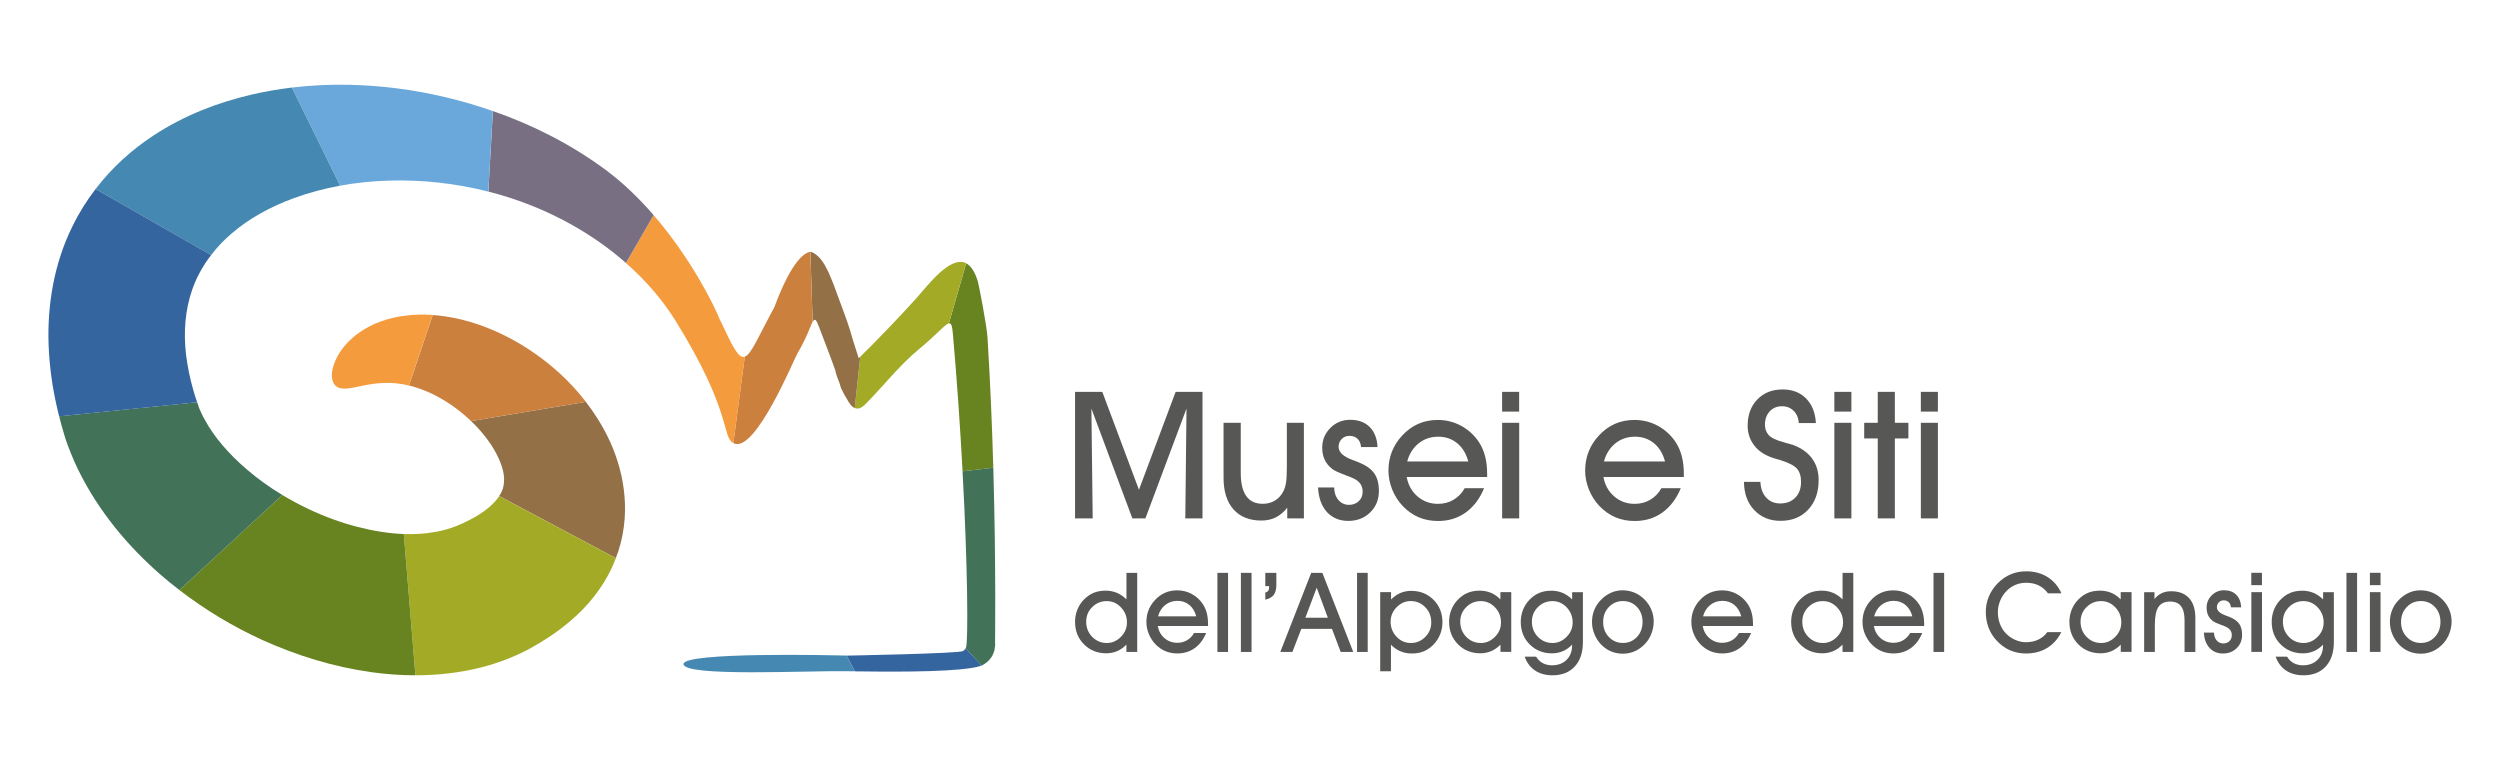 <?xml version="1.0" encoding="utf-8"?>
<!-- Generator: Adobe Illustrator 24.2.1, SVG Export Plug-In . SVG Version: 6.00 Build 0)  -->
<svg version="1.1" id="Livello_1" xmlns="http://www.w3.org/2000/svg" xmlns:xlink="http://www.w3.org/1999/xlink" x="0px" y="0px"
	 viewBox="0 0 500 152" style="enable-background:new 0 0 500 152;" xml:space="preserve">
<style type="text/css">
	.st0{fill:#678420;}
	.st1{fill:#427257;}
	.st2{fill:#A3AB26;}
	.st3{fill:#35659F;}
	.st4{fill:#4589B2;}
	.st5{fill:#937046;}
	.st6{fill:#CC803D;}
	.st7{fill:#F49C3D;}
	.st8{fill:#796F83;}
	.st9{fill:#6AA8DC;}
	.st10{fill:#575756;}
</style>
<g>
	<g>
		<path class="st0" d="M198.66,93.54l-6.15,0.72c-0.44-8.4-1.08-17.76-1.93-27.47c-0.15-1.62-0.31-2.23-0.8-2.1l3.45-12.02
			c0.92,0.47,1.72,1.58,2.34,3.62c0.17,0.58,1.78,8.71,1.94,11.29C198.06,76.65,198.43,85.52,198.66,93.54"/>
		<path class="st1" d="M199.01,129.17c-0.04,0.53-0.13,1.05-0.35,1.55c-0.42,1.04-1.27,1.81-2.05,2.25
			c-0.07,0.04-0.18,0.09-0.28,0.13l-3.21-3.45c0.04-0.06,0.07-0.11,0.09-0.17c0.42-1.12,0.37-15.55-0.7-35.22l6.15-0.72
			c0.57,20.07,0.35,34.95,0.35,34.95l0.02,0.26v0.07v0.19v0.03L199.01,129.17z"/>
		<path class="st2" d="M170.95,81.6l1.1-10.26c2.45-2.35,7.92-8.01,11.28-11.76c2.15-2.4,6.71-8.56,9.9-6.93l-3.45,12.02
			c-0.79,0.18-2.4,2.22-6.02,5.19c-3.91,3.24-7.12,7.39-10.61,10.91C172.26,81.69,171.54,81.87,170.95,81.6"/>
		<path class="st3" d="M196.34,133.1c-1.96,0.8-8.62,1.43-25.36,1.17l-1.67-3.15h0.15c0,0,22.4-0.41,23.14-0.91
			c0.28-0.19,0.44-0.37,0.53-0.56L196.34,133.1z"/>
		<path class="st4" d="M169.24,134.24c-7.66-0.13-32.43,1.17-32.54-1.42c-0.09-2.48,30.23-1.77,32.61-1.71l1.67,3.15
			C170.4,134.26,169.82,134.26,169.24,134.24"/>
		<path class="st5" d="M162.53,64.37l-0.45-13.98c0.19,0,0.31,0.03,0.37,0.06c0.19,0.09,0.37,0.2,0.54,0.31
			c0.12,0.09,0.24,0.17,0.35,0.26c0.39,0.34,0.63,0.6,0.8,0.8c0.68,0.86,0.93,1.4,1.23,1.97c0.3,0.57,0.54,1.09,0.74,1.61
			c0.45,1.04,0.82,2.03,1.17,3.02c0.7,1.99,2.22,5.83,2.78,7.8c0.6,2.15,1.15,3.7,1.68,5.41c0.1-0.09,0.2-0.19,0.31-0.28l-1.1,10.26
			c-0.64-0.26-1.17-1.05-1.64-1.94c-0.31-0.47-0.67-1.13-1.1-2.05c-0.09-0.29-0.19-0.61-0.29-0.94c-0.42-1.02-0.72-1.88-0.85-2.59
			c-1.04-2.95-2.28-6.09-3.26-8.69C163.27,63.97,162.98,63.55,162.53,64.37"/>
		<path class="st6" d="M154.87,61.44c3.58-9.66,6.24-11,7.2-11.06l0.45,13.98c-0.12,0.22-0.25,0.52-0.41,0.93
			c-0.76,1.91-1.64,3.74-2.66,5.46c-0.54,0.86-8.34,19.81-12.61,17.94c-0.06-0.03-0.12-0.06-0.17-0.09l2.28-17.27
			C150.26,70.89,151.65,67.35,154.87,61.44"/>
		<path class="st7" d="M148.96,71.35l-2.28,17.27c-2.38-1.29-0.18-6.12-11.63-24.56c-2.73-4.34-6.08-8.14-9.86-11.45l5.54-9.58
			c7.55,8.74,12.24,18.29,13.28,21.01c0.06,0.15,0.16,0.29,0.26,0.45C146.65,69.65,147.78,71.77,148.96,71.35"/>
		<path class="st8" d="M130.73,43.02l-5.54,9.58c-3.21-2.84-6.75-5.32-10.49-7.45c-5.29-3.02-11.03-5.3-17.03-6.84l0.91-16.1
			c8.15,2.83,15.79,6.76,22.6,11.8C124.72,36.64,127.92,39.78,130.73,43.02"/>
		<path class="st5" d="M123.9,93.58c1.01,3.67,1.39,7.76,0.88,11.67c-0.28,2.22-0.83,4.37-1.61,6.38L99.84,99.21
			c0.23-0.35,0.42-0.7,0.57-1.05c0.29-0.72,0.42-1.43,0.41-2.38c-0.01-0.94-0.26-2.05-0.72-3.22c-0.89-2.38-2.62-4.92-4.62-7.07
			c-0.41-0.44-0.84-0.88-1.27-1.27l22.95-3.86c0.82,1.05,1.59,2.18,2.35,3.36C121.33,86.6,122.91,89.89,123.9,93.58"/>
		<path class="st2" d="M99.84,99.21l23.33,12.43c-0.6,1.59-1.33,3.1-2.18,4.49c-1.9,3.18-4.29,5.83-6.88,8.03
			c-2.56,2.22-5.32,3.99-8.05,5.51c-3.1,1.68-6.5,2.98-10.01,3.86c-4.21,1.05-8.57,1.53-12.97,1.53l-2.32-28.25
			c2.13,0.06,4.14-0.04,5.96-0.37c1.71-0.28,3.27-0.71,4.75-1.31c1.83-0.79,3.36-1.56,4.62-2.4c1.27-0.83,2.24-1.66,2.92-2.44
			C99.34,99.91,99.62,99.56,99.84,99.21"/>
		<path class="st6" d="M117.17,80.36l-22.95,3.86c-1.67-1.61-3.45-2.97-5.2-4.03c-2.21-1.37-4.35-2.28-6.31-2.85
			c-0.31-0.09-0.61-0.18-0.92-0.23l4.75-14.11c6.31,0.44,13.51,2.88,20.4,7.67C110.49,73.16,114.04,76.29,117.17,80.36"/>
		<path class="st9" d="M98.57,22.22l-0.91,16.1c-3.24-0.83-6.57-1.43-9.93-1.8c-6.46-0.7-13.18-0.57-19.71,0.61l-9.64-19.62
			c3.93-0.47,7.82-0.63,11.63-0.55c6.38,0.15,12.59,0.98,18.54,2.35C91.97,20.1,95.31,21.06,98.57,22.22"/>
		<path class="st7" d="M86.53,62.99L81.78,77.1c-3.54-0.86-6.56-0.51-8.98-0.01c-2.62,0.54-4.49,1.04-5.58,0.15
			c-1.04-0.82-1.34-3.01,0.37-6.15c0.86-1.53,2.31-3.27,4.57-4.79c2.24-1.52,5.3-2.75,8.98-3.18
			C82.84,62.91,84.65,62.85,86.53,62.99"/>
		<path class="st0" d="M80.76,106.81l2.32,28.25c-2.96,0-5.95-0.22-8.91-0.64c-7.38-1.04-14.71-3.25-21.81-6.47
			c-5.67-2.6-11.22-5.89-16.48-9.94L56.47,99c1.69,1.02,3.46,1.97,5.24,2.81C68.17,104.88,74.92,106.57,80.76,106.81"/>
		<path class="st4" d="M58.38,17.51l9.64,19.62c-3.14,0.58-6.24,1.4-9.25,2.5c-4.62,1.69-8.97,4.04-12.55,7.16
			c-1.49,1.28-2.85,2.7-4,4.24L19.12,37.8c3.34-4.38,7.35-7.92,11.5-10.65c6.35-4.19,13.12-6.7,19.77-8.25
			C53.06,18.29,55.74,17.83,58.38,17.51"/>
		<path class="st1" d="M56.47,99l-20.59,19.01c-1.32-1.01-2.62-2.06-3.88-3.17c-6.33-5.55-12.24-12.46-16.38-20.92
			c-0.51-1.05-0.99-2.12-1.43-3.22c-0.22-0.55-0.44-1.1-0.64-1.65c-0.23-0.63-0.5-1.36-0.67-1.99c-0.39-1.26-0.73-2.53-1.05-3.8
			l27.6-2.82c0.13,0.41,0.26,0.8,0.41,1.21c0.06,0.15,0.09,0.19,0.15,0.34c0.09,0.22,0.19,0.42,0.29,0.64
			c0.19,0.44,0.42,0.86,0.66,1.29c1.85,3.45,4.86,6.95,8.5,10.03C51.59,95.8,53.97,97.5,56.47,99"/>
		<path class="st3" d="M19.12,37.8l23.1,13.22c-1.66,2.15-2.97,4.52-3.84,7.09c-1.34,3.96-1.7,8.26-1.17,12.84
			c0.28,2.29,0.76,4.66,1.45,7.07c0.23,0.8,0.48,1.61,0.76,2.43l-27.6,2.82c-0.16-0.66-0.32-1.33-0.47-2
			c-0.89-3.93-1.46-7.98-1.62-12.08c-0.34-8.18,1.14-16.61,4.71-23.83C15.78,42.6,17.36,40.08,19.12,37.8"/>
	</g>
	<g>
		<g>
			<polygon class="st10" points="218.54,103.68 215.01,103.68 215.01,78.37 220.46,78.37 227.79,97.95 235.13,78.37 240.5,78.37 
				240.5,103.68 237.06,103.68 237.3,81.71 229.08,103.68 226.47,103.68 218.28,81.71 			"/>
			<path class="st10" d="M260.75,103.68h-3.3v-2.14c-0.68,0.87-1.45,1.51-2.3,1.94c-0.85,0.42-1.81,0.63-2.86,0.63
				c-2.41,0-4.28-0.75-5.6-2.24c-1.32-1.49-1.98-3.6-1.98-6.31V84.56h3.44v10.01c0,2.06,0.36,3.61,1.1,4.64
				c0.73,1.03,1.83,1.55,3.29,1.55c0.9,0,1.71-0.21,2.42-0.63c0.71-0.42,1.27-1.03,1.69-1.82c0.25-0.49,0.44-1.07,0.55-1.74
				c0.11-0.67,0.17-1.76,0.17-3.25v-8.76h3.41V103.68z"/>
			<path class="st10" d="M263.61,97.49h3.23c0,1.01,0.28,1.84,0.84,2.5c0.56,0.65,1.27,0.98,2.11,0.98c0.8,0,1.46-0.25,1.97-0.74
				c0.52-0.49,0.77-1.12,0.77-1.89c0-0.67-0.18-1.24-0.55-1.7c-0.37-0.46-0.95-0.86-1.77-1.18c-0.28-0.12-0.67-0.27-1.18-0.45
				c-1.36-0.51-2.22-0.92-2.59-1.22c-0.68-0.54-1.19-1.16-1.51-1.85c-0.32-0.69-0.49-1.49-0.49-2.39c0-1.55,0.54-2.87,1.63-3.96
				c1.08-1.09,2.41-1.63,3.97-1.63c1.63,0,2.93,0.48,3.89,1.43c0.96,0.96,1.49,2.3,1.58,4.02h-3.3c-0.06-0.71-0.29-1.26-0.7-1.65
				c-0.41-0.39-0.95-0.59-1.63-0.59c-0.61,0-1.13,0.21-1.54,0.63c-0.41,0.42-0.62,0.95-0.62,1.57c0,1.07,0.93,1.94,2.78,2.62
				c0.52,0.2,0.93,0.35,1.23,0.47c1.46,0.59,2.5,1.33,3.12,2.21c0.62,0.88,0.93,2.06,0.93,3.53c0,1.72-0.58,3.14-1.74,4.28
				c-1.16,1.14-2.62,1.7-4.38,1.7c-1.77,0-3.2-0.6-4.29-1.79C264.31,101.2,263.71,99.57,263.61,97.49"/>
			<path class="st10" d="M281.34,95.39c0.29,1.6,1.01,2.89,2.16,3.89c1.15,0.99,2.52,1.49,4.11,1.49c1.14,0,2.17-0.27,3.1-0.82
				c0.93-0.55,1.68-1.32,2.23-2.31h3.88c-0.88,2.12-2.11,3.74-3.69,4.87c-1.58,1.13-3.42,1.69-5.52,1.69
				c-1.41,0-2.71-0.25-3.88-0.75c-1.17-0.5-2.23-1.25-3.18-2.24c-0.89-0.94-1.59-2.03-2.1-3.28c-0.5-1.25-0.76-2.52-0.76-3.82
				c0-1.34,0.23-2.6,0.69-3.77c0.46-1.17,1.13-2.24,2.03-3.2c0.95-1.04,2.02-1.83,3.22-2.36c1.19-0.53,2.5-0.79,3.91-0.79
				c1.68,0,3.24,0.39,4.69,1.17c1.44,0.78,2.63,1.87,3.57,3.28c0.56,0.87,0.97,1.82,1.23,2.86c0.27,1.04,0.4,2.22,0.4,3.56v0.54
				H281.34z M293.66,92.3c-0.43-1.58-1.17-2.8-2.22-3.66c-1.06-0.86-2.32-1.3-3.79-1.3c-1.51,0-2.81,0.44-3.92,1.33
				c-1.11,0.89-1.87,2.1-2.29,3.62H293.66z"/>
			<path class="st10" d="M303.83,82.32h-3.41v-3.95h3.41V82.32z M300.43,84.56h3.41v19.12h-3.41V84.56z"/>
			<path class="st10" d="M320.68,95.39c0.29,1.6,1.01,2.89,2.16,3.89c1.15,0.99,2.52,1.49,4.11,1.49c1.14,0,2.17-0.27,3.1-0.82
				c0.93-0.55,1.68-1.32,2.23-2.31h3.88c-0.88,2.12-2.11,3.74-3.69,4.87c-1.58,1.13-3.42,1.69-5.52,1.69
				c-1.41,0-2.71-0.25-3.88-0.75c-1.17-0.5-2.23-1.25-3.18-2.24c-0.89-0.94-1.59-2.03-2.1-3.28c-0.5-1.25-0.76-2.52-0.76-3.82
				c0-1.34,0.23-2.6,0.69-3.77c0.46-1.17,1.13-2.24,2.03-3.2c0.95-1.04,2.02-1.83,3.22-2.36c1.19-0.53,2.5-0.79,3.91-0.79
				c1.68,0,3.24,0.39,4.69,1.17c1.44,0.78,2.63,1.87,3.57,3.28c0.56,0.87,0.97,1.82,1.23,2.86c0.27,1.04,0.4,2.22,0.4,3.56v0.54
				H320.68z M333.01,92.3c-0.43-1.58-1.17-2.8-2.22-3.66c-1.06-0.86-2.32-1.3-3.79-1.3c-1.51,0-2.81,0.44-3.92,1.33
				c-1.11,0.89-1.87,2.1-2.29,3.62H333.01z"/>
			<path class="st10" d="M348.79,96.38h3.29c0.06,1.31,0.45,2.36,1.16,3.14c0.72,0.78,1.65,1.17,2.8,1.17
				c1.26,0,2.27-0.39,3.03-1.17c0.76-0.78,1.14-1.83,1.14-3.14c0-1.15-0.28-2.03-0.83-2.66c-0.56-0.63-1.72-1.21-3.49-1.76
				c-0.09-0.02-0.25-0.06-0.47-0.12c-2.12-0.57-3.66-1.5-4.61-2.8c-0.43-0.57-0.75-1.17-0.96-1.82c-0.21-0.64-0.32-1.33-0.32-2.06
				c0-2.17,0.64-3.92,1.93-5.26c1.29-1.34,2.97-2.01,5.06-2.01c1.94,0,3.5,0.6,4.69,1.8c1.19,1.2,1.85,2.84,1.97,4.93h-3.42
				c-0.06-1.01-0.4-1.82-1.02-2.44c-0.62-0.62-1.4-0.93-2.34-0.93c-1.01,0-1.83,0.34-2.46,1.03c-0.63,0.69-0.95,1.58-0.95,2.67
				c0,0.38,0.06,0.74,0.17,1.08c0.12,0.34,0.3,0.65,0.54,0.94c0.5,0.59,1.56,1.1,3.2,1.53c0.75,0.2,1.33,0.37,1.74,0.5
				c1.67,0.63,2.94,1.54,3.8,2.73c0.86,1.19,1.29,2.63,1.29,4.29c0,2.45-0.7,4.42-2.09,5.91c-1.39,1.49-3.23,2.24-5.53,2.24
				c-2.16,0-3.91-0.72-5.26-2.15C349.5,100.61,348.82,98.72,348.79,96.38"/>
			<path class="st10" d="M370.28,82.32h-3.41v-3.95h3.41V82.32z M366.87,84.56h3.41v19.12h-3.41V84.56z"/>
			<polygon class="st10" points="375.55,103.68 375.55,87.69 372.84,87.69 372.84,84.56 375.55,84.56 375.55,78.37 378.97,78.37 
				378.97,84.56 381.68,84.56 381.68,87.69 378.97,87.69 378.97,103.68 			"/>
			<path class="st10" d="M387.58,82.32h-3.41v-3.95h3.41V82.32z M384.17,84.56h3.41v19.12h-3.41V84.56z"/>
		</g>
		<g>
			<path class="st10" d="M225.28,130.39v-1.47c-0.55,0.57-1.16,1.01-1.84,1.3c-0.68,0.29-1.4,0.44-2.17,0.44
				c-1.8,0-3.29-0.6-4.48-1.8c-1.19-1.2-1.78-2.7-1.78-4.5c0-0.84,0.15-1.64,0.44-2.39c0.3-0.75,0.72-1.42,1.27-1.99
				c0.6-0.63,1.26-1.1,1.97-1.4c0.71-0.3,1.53-0.45,2.44-0.45c0.81,0,1.56,0.15,2.25,0.44c0.69,0.29,1.33,0.73,1.91,1.31v-5.31h2.15
				v15.82H225.28z M217.24,124.33c0,1.21,0.4,2.22,1.2,3.04c0.8,0.82,1.78,1.23,2.94,1.23c1.06,0,1.99-0.41,2.8-1.23
				c0.81-0.82,1.21-1.78,1.21-2.88c0-1.17-0.4-2.18-1.2-3.02c-0.8-0.84-1.75-1.25-2.85-1.25c-1.13,0-2.1,0.4-2.9,1.2
				C217.64,122.21,217.24,123.18,217.24,124.33"/>
			<path class="st10" d="M231.55,125.2c0.18,1,0.63,1.81,1.35,2.43c0.72,0.62,1.58,0.93,2.57,0.93c0.71,0,1.36-0.17,1.94-0.51
				c0.58-0.34,1.05-0.82,1.4-1.45h2.42c-0.55,1.33-1.32,2.34-2.31,3.04c-0.99,0.7-2.14,1.05-3.45,1.05c-0.88,0-1.69-0.16-2.42-0.47
				c-0.73-0.31-1.39-0.78-1.99-1.4c-0.56-0.59-0.99-1.27-1.31-2.05c-0.32-0.78-0.47-1.57-0.47-2.38c0-0.84,0.14-1.63,0.43-2.36
				c0.29-0.73,0.71-1.4,1.27-2c0.59-0.65,1.26-1.14,2.01-1.47c0.75-0.33,1.56-0.49,2.44-0.49c1.05,0,2.03,0.24,2.93,0.73
				c0.9,0.49,1.65,1.17,2.23,2.05c0.35,0.54,0.61,1.14,0.77,1.79c0.17,0.65,0.25,1.39,0.25,2.22v0.34H231.55z M239.25,123.27
				c-0.27-0.99-0.73-1.75-1.39-2.29c-0.66-0.54-1.45-0.81-2.37-0.81c-0.94,0-1.76,0.28-2.45,0.83c-0.69,0.55-1.17,1.31-1.43,2.27
				H239.25z"/>
			<rect x="243.48" y="114.57" class="st10" width="2.13" height="15.82"/>
			<rect x="248.18" y="114.57" class="st10" width="2.13" height="15.82"/>
			<path class="st10" d="M253.06,114.57h2.21v2.36c0,0.91-0.17,1.59-0.51,2.04c-0.34,0.46-0.91,0.77-1.7,0.96v-1.42
				c0.27-0.07,0.47-0.19,0.59-0.36c0.12-0.17,0.17-0.41,0.17-0.73v-0.2h-0.76V114.57z"/>
			<path class="st10" d="M260.26,125.78l-1.78,4.61h-2.42l6.18-15.82h2.23l6.18,15.82h-2.51l-1.74-4.61H260.26z M265.57,123.55
				l-2.23-6.01l-2.27,6.01H265.57z"/>
			<rect x="271.41" y="114.57" class="st10" width="2.13" height="15.82"/>
			<path class="st10" d="M278.19,128.94v5.31h-2.15v-15.82h2.17v1.47c0.55-0.56,1.16-0.99,1.84-1.29c0.68-0.29,1.4-0.44,2.17-0.44
				c1.8,0,3.3,0.6,4.49,1.79c1.19,1.2,1.78,2.7,1.78,4.5c0,0.83-0.15,1.63-0.45,2.38c-0.3,0.75-0.72,1.42-1.28,2.01
				c-0.6,0.63-1.26,1.1-1.97,1.4c-0.71,0.3-1.53,0.45-2.44,0.45c-0.81,0-1.56-0.15-2.25-0.44
				C279.4,129.97,278.76,129.53,278.19,128.94 M278.12,124.33c0,1.18,0.4,2.19,1.19,3.02c0.79,0.83,1.74,1.25,2.84,1.25
				c1.12,0,2.09-0.4,2.89-1.2c0.8-0.8,1.21-1.77,1.21-2.92c0-1.21-0.4-2.22-1.2-3.04c-0.8-0.82-1.77-1.23-2.92-1.23
				c-1.06,0-1.99,0.41-2.8,1.23C278.52,122.27,278.12,123.23,278.12,124.33"/>
			<path class="st10" d="M300.09,130.39v-1.47c-0.55,0.57-1.16,1.01-1.84,1.3c-0.68,0.29-1.4,0.44-2.17,0.44
				c-1.8,0-3.29-0.6-4.48-1.8c-1.19-1.2-1.78-2.7-1.78-4.5c0-0.84,0.15-1.64,0.44-2.39c0.3-0.75,0.72-1.42,1.27-1.99
				c0.6-0.63,1.26-1.1,1.97-1.4c0.71-0.3,1.53-0.45,2.44-0.45c0.82,0,1.57,0.15,2.26,0.44c0.69,0.29,1.31,0.73,1.88,1.31v-1.45h2.17
				v11.95H300.09z M292.05,124.33c0,1.21,0.4,2.22,1.2,3.04c0.8,0.82,1.78,1.23,2.94,1.23c1.06,0,1.99-0.41,2.8-1.23
				c0.81-0.82,1.21-1.78,1.21-2.88c0-1.17-0.4-2.18-1.2-3.02c-0.8-0.84-1.75-1.25-2.85-1.25c-1.13,0-2.1,0.4-2.9,1.2
				C292.45,122.21,292.05,123.18,292.05,124.33"/>
			<path class="st10" d="M304.94,131.34h2.29c0.33,0.56,0.77,0.98,1.31,1.28c0.54,0.29,1.16,0.44,1.85,0.44
				c1.21,0,2.18-0.36,2.92-1.09c0.74-0.73,1.11-1.69,1.11-2.89v-0.15c-0.55,0.57-1.16,1.01-1.84,1.3c-0.68,0.29-1.4,0.44-2.17,0.44
				c-1.8,0-3.29-0.6-4.48-1.8c-1.19-1.2-1.78-2.7-1.78-4.5c0-0.84,0.15-1.64,0.44-2.39c0.3-0.75,0.72-1.42,1.27-1.99
				c0.6-0.63,1.26-1.1,1.97-1.4c0.71-0.3,1.53-0.45,2.44-0.45c0.81,0,1.56,0.15,2.25,0.44c0.69,0.29,1.33,0.73,1.91,1.31v-1.45h2.15
				v9.97c0,2.08-0.54,3.71-1.62,4.88c-1.08,1.18-2.57,1.77-4.46,1.77c-1.37,0-2.54-0.32-3.51-0.97
				C306.04,133.44,305.35,132.52,304.94,131.34 M306.38,124.33c0,1.21,0.4,2.22,1.2,3.04c0.8,0.82,1.78,1.23,2.94,1.23
				c1.06,0,1.99-0.41,2.8-1.23c0.81-0.82,1.21-1.78,1.21-2.88c0-1.17-0.4-2.18-1.2-3.02c-0.8-0.84-1.75-1.25-2.85-1.25
				c-1.13,0-2.1,0.4-2.9,1.2C306.78,122.21,306.38,123.18,306.38,124.33"/>
			<path class="st10" d="M318.4,124.42c0-0.85,0.14-1.64,0.43-2.37c0.29-0.73,0.71-1.4,1.27-1.98c0.6-0.65,1.28-1.14,2.03-1.49
				c0.75-0.35,1.54-0.52,2.35-0.52c0.87,0,1.67,0.16,2.42,0.47c0.74,0.31,1.41,0.77,2.02,1.38c0.59,0.6,1.04,1.28,1.35,2.03
				c0.32,0.75,0.47,1.53,0.47,2.34c0,0.82-0.15,1.62-0.44,2.39c-0.29,0.78-0.7,1.45-1.23,2.03c-0.61,0.67-1.29,1.17-2.05,1.52
				c-0.76,0.34-1.56,0.52-2.42,0.52c-0.88,0-1.68-0.16-2.42-0.47c-0.74-0.31-1.4-0.78-1.99-1.4c-0.56-0.59-0.99-1.27-1.31-2.05
				C318.56,126.03,318.4,125.23,318.4,124.42 M320.63,124.4c0,1.2,0.38,2.19,1.14,2.99c0.76,0.8,1.7,1.2,2.83,1.2
				c1.11,0,2.04-0.4,2.79-1.2c0.75-0.8,1.12-1.8,1.12-3c0-1.21-0.37-2.21-1.12-3c-0.75-0.79-1.69-1.18-2.81-1.18
				c-1.11,0-2.05,0.4-2.81,1.2C321,122.2,320.63,123.2,320.63,124.4"/>
			<path class="st10" d="M340.54,125.2c0.18,1,0.63,1.81,1.35,2.43c0.72,0.62,1.58,0.93,2.57,0.93c0.71,0,1.36-0.17,1.94-0.51
				c0.58-0.34,1.05-0.82,1.4-1.45h2.42c-0.55,1.33-1.32,2.34-2.31,3.04c-0.99,0.7-2.14,1.05-3.45,1.05c-0.88,0-1.69-0.16-2.42-0.47
				c-0.73-0.31-1.39-0.78-1.99-1.4c-0.56-0.59-0.99-1.27-1.31-2.05c-0.32-0.78-0.47-1.57-0.47-2.38c0-0.84,0.14-1.63,0.43-2.36
				c0.29-0.73,0.71-1.4,1.27-2c0.59-0.65,1.26-1.14,2.01-1.47c0.75-0.33,1.56-0.49,2.44-0.49c1.05,0,2.03,0.24,2.93,0.73
				c0.9,0.49,1.65,1.17,2.23,2.05c0.35,0.54,0.61,1.14,0.77,1.79c0.17,0.65,0.25,1.39,0.25,2.22v0.34H340.54z M348.25,123.27
				c-0.27-0.99-0.73-1.75-1.39-2.29c-0.66-0.54-1.45-0.81-2.37-0.81c-0.94,0-1.76,0.28-2.45,0.83c-0.69,0.55-1.17,1.31-1.43,2.27
				H348.25z"/>
			<path class="st10" d="M368.5,130.39v-1.47c-0.55,0.57-1.16,1.01-1.84,1.3c-0.68,0.29-1.4,0.44-2.17,0.44
				c-1.8,0-3.29-0.6-4.48-1.8c-1.19-1.2-1.78-2.7-1.78-4.5c0-0.84,0.15-1.64,0.44-2.39c0.3-0.75,0.72-1.42,1.27-1.99
				c0.6-0.63,1.26-1.1,1.97-1.4c0.71-0.3,1.53-0.45,2.44-0.45c0.81,0,1.56,0.15,2.25,0.44c0.69,0.29,1.33,0.73,1.91,1.31v-5.31h2.15
				v15.82H368.5z M360.46,124.33c0,1.21,0.4,2.22,1.2,3.04c0.8,0.82,1.78,1.23,2.94,1.23c1.06,0,1.99-0.41,2.8-1.23
				c0.81-0.82,1.21-1.78,1.21-2.88c0-1.17-0.4-2.18-1.2-3.02c-0.8-0.84-1.75-1.25-2.85-1.25c-1.13,0-2.1,0.4-2.9,1.2
				C360.86,122.21,360.46,123.18,360.46,124.33"/>
			<path class="st10" d="M374.77,125.2c0.18,1,0.63,1.81,1.35,2.43c0.72,0.62,1.58,0.93,2.57,0.93c0.71,0,1.36-0.17,1.94-0.51
				c0.58-0.34,1.05-0.82,1.4-1.45h2.42c-0.55,1.33-1.32,2.34-2.31,3.04c-0.99,0.7-2.14,1.05-3.45,1.05c-0.88,0-1.69-0.16-2.42-0.47
				c-0.73-0.31-1.39-0.78-1.99-1.4c-0.56-0.59-0.99-1.27-1.31-2.05c-0.32-0.78-0.47-1.57-0.47-2.38c0-0.84,0.14-1.63,0.43-2.36
				c0.29-0.73,0.71-1.4,1.27-2c0.59-0.65,1.26-1.14,2.01-1.47c0.75-0.33,1.56-0.49,2.44-0.49c1.05,0,2.03,0.24,2.93,0.73
				c0.9,0.49,1.65,1.17,2.23,2.05c0.35,0.54,0.61,1.14,0.77,1.79c0.17,0.65,0.25,1.39,0.25,2.22v0.34H374.77z M382.47,123.27
				c-0.27-0.99-0.73-1.75-1.39-2.29s-1.45-0.81-2.37-0.81c-0.94,0-1.76,0.28-2.45,0.83c-0.69,0.55-1.17,1.31-1.43,2.27H382.47z"/>
			<rect x="386.7" y="114.57" class="st10" width="2.13" height="15.82"/>
			<path class="st10" d="M412.27,126.42c-0.69,1.38-1.64,2.44-2.85,3.18c-1.21,0.73-2.62,1.1-4.22,1.1c-1.19,0-2.28-0.23-3.29-0.68
				c-1-0.46-1.9-1.13-2.7-2.03c-0.67-0.75-1.18-1.6-1.53-2.55c-0.35-0.95-0.52-1.97-0.52-3.06c0-1.1,0.21-2.15,0.63-3.13
				c0.42-0.99,1.04-1.89,1.85-2.7c0.77-0.75,1.62-1.32,2.56-1.71c0.94-0.39,1.95-0.58,3.03-0.58c1.62,0,3.05,0.38,4.28,1.15
				c1.23,0.77,2.15,1.86,2.78,3.26h-2.69c-0.51-0.7-1.13-1.23-1.87-1.59c-0.74-0.36-1.58-0.53-2.51-0.53
				c-0.75,0-1.46,0.14-2.13,0.42c-0.67,0.28-1.27,0.69-1.79,1.23c-0.54,0.56-0.97,1.21-1.27,1.95c-0.3,0.74-0.46,1.49-0.46,2.26
				c0,0.83,0.14,1.61,0.41,2.34c0.27,0.73,0.67,1.37,1.18,1.91c0.54,0.56,1.17,1,1.88,1.31c0.71,0.31,1.44,0.47,2.17,0.47
				c0.91,0,1.72-0.17,2.45-0.52c0.73-0.34,1.33-0.84,1.8-1.49H412.27z"/>
			<path class="st10" d="M424.15,130.39v-1.47c-0.55,0.57-1.16,1.01-1.84,1.3c-0.68,0.29-1.4,0.44-2.17,0.44
				c-1.8,0-3.29-0.6-4.48-1.8c-1.19-1.2-1.78-2.7-1.78-4.5c0-0.84,0.15-1.64,0.44-2.39c0.3-0.75,0.72-1.42,1.27-1.99
				c0.6-0.63,1.26-1.1,1.97-1.4c0.71-0.3,1.53-0.45,2.44-0.45c0.82,0,1.57,0.15,2.26,0.44c0.69,0.29,1.31,0.73,1.88,1.31v-1.45h2.17
				v11.95H424.15z M416.11,124.33c0,1.21,0.4,2.22,1.2,3.04c0.8,0.82,1.78,1.23,2.94,1.23c1.06,0,1.99-0.41,2.8-1.23
				c0.81-0.82,1.21-1.78,1.21-2.88c0-1.17-0.4-2.18-1.2-3.02c-0.8-0.84-1.75-1.25-2.85-1.25c-1.13,0-2.1,0.4-2.9,1.2
				C416.51,122.21,416.11,123.18,416.11,124.33"/>
			<path class="st10" d="M430.98,130.39h-2.15v-11.95h2.06v1.36c0.45-0.54,0.94-0.93,1.48-1.18c0.54-0.25,1.16-0.37,1.85-0.37
				c1.56,0,2.77,0.46,3.6,1.38c0.84,0.92,1.25,2.24,1.25,3.96v6.81h-2.16v-6.35c0-1.27-0.24-2.21-0.71-2.82
				c-0.47-0.61-1.2-0.92-2.18-0.92c-1.07,0-1.85,0.36-2.33,1.08c-0.48,0.72-0.72,1.91-0.72,3.57V130.39z"/>
			<path class="st10" d="M440.78,126.52h2.02c0,0.63,0.18,1.15,0.53,1.56c0.35,0.41,0.79,0.61,1.32,0.61c0.5,0,0.91-0.15,1.23-0.46
				c0.32-0.31,0.48-0.7,0.48-1.18c0-0.42-0.11-0.78-0.34-1.07c-0.23-0.29-0.6-0.54-1.1-0.74c-0.17-0.07-0.42-0.17-0.74-0.28
				c-0.85-0.32-1.39-0.57-1.62-0.76c-0.43-0.34-0.74-0.73-0.94-1.16c-0.2-0.43-0.3-0.93-0.3-1.49c0-0.97,0.34-1.8,1.02-2.48
				c0.68-0.68,1.5-1.02,2.48-1.02c1.02,0,1.83,0.3,2.43,0.9c0.6,0.6,0.93,1.44,0.99,2.52h-2.06c-0.04-0.44-0.18-0.79-0.43-1.03
				c-0.25-0.25-0.59-0.37-1.02-0.37c-0.38,0-0.7,0.13-0.96,0.4c-0.26,0.27-0.39,0.59-0.39,0.98c0,0.67,0.58,1.21,1.74,1.64
				c0.33,0.12,0.58,0.22,0.77,0.29c0.91,0.37,1.56,0.83,1.95,1.38c0.39,0.55,0.58,1.29,0.58,2.21c0,1.07-0.36,1.96-1.09,2.67
				c-0.72,0.71-1.64,1.06-2.74,1.06c-1.11,0-2-0.37-2.68-1.12C441.22,128.84,440.84,127.82,440.78,126.52"/>
			<path class="st10" d="M452.39,117.03h-2.13v-2.47h2.13V117.03z M450.27,118.43h2.13v11.95h-2.13V118.43z"/>
			<path class="st10" d="M455.13,131.34h2.29c0.33,0.56,0.77,0.98,1.31,1.28c0.54,0.29,1.16,0.44,1.85,0.44
				c1.21,0,2.18-0.36,2.92-1.09c0.74-0.73,1.11-1.69,1.11-2.89v-0.15c-0.55,0.57-1.16,1.01-1.84,1.3c-0.68,0.29-1.4,0.44-2.17,0.44
				c-1.8,0-3.29-0.6-4.48-1.8c-1.19-1.2-1.78-2.7-1.78-4.5c0-0.84,0.15-1.64,0.44-2.39c0.3-0.75,0.72-1.42,1.27-1.99
				c0.6-0.63,1.26-1.1,1.97-1.4c0.71-0.3,1.53-0.45,2.44-0.45c0.81,0,1.56,0.15,2.25,0.44c0.69,0.29,1.33,0.73,1.91,1.31v-1.45h2.15
				v9.97c0,2.08-0.54,3.71-1.62,4.88c-1.08,1.18-2.57,1.77-4.46,1.77c-1.37,0-2.54-0.32-3.51-0.97
				C456.24,133.44,455.55,132.52,455.13,131.34 M456.58,124.33c0,1.21,0.4,2.22,1.2,3.04c0.8,0.82,1.78,1.23,2.94,1.23
				c1.06,0,1.99-0.41,2.8-1.23c0.81-0.82,1.21-1.78,1.21-2.88c0-1.17-0.4-2.18-1.2-3.02c-0.8-0.84-1.75-1.25-2.85-1.25
				c-1.13,0-2.1,0.4-2.9,1.2C456.98,122.21,456.58,123.18,456.58,124.33"/>
			<rect x="469.29" y="114.57" class="st10" width="2.13" height="15.82"/>
			<path class="st10" d="M476.11,117.03h-2.13v-2.47h2.13V117.03z M473.98,118.43h2.13v11.95h-2.13V118.43z"/>
			<path class="st10" d="M477.98,124.42c0-0.85,0.14-1.64,0.43-2.37c0.29-0.73,0.71-1.4,1.27-1.98c0.6-0.65,1.28-1.14,2.03-1.49
				c0.75-0.35,1.54-0.52,2.35-0.52c0.87,0,1.67,0.16,2.42,0.47c0.74,0.31,1.41,0.77,2.02,1.38c0.59,0.6,1.04,1.28,1.35,2.03
				c0.32,0.75,0.47,1.53,0.47,2.34c0,0.82-0.15,1.62-0.44,2.39c-0.29,0.78-0.7,1.45-1.23,2.03c-0.61,0.67-1.29,1.17-2.05,1.52
				c-0.76,0.34-1.56,0.52-2.42,0.52c-0.88,0-1.68-0.16-2.42-0.47c-0.74-0.31-1.4-0.78-1.99-1.4c-0.56-0.59-0.99-1.27-1.31-2.05
				C478.14,126.03,477.98,125.23,477.98,124.42 M480.21,124.4c0,1.2,0.38,2.19,1.14,2.99c0.76,0.8,1.7,1.2,2.83,1.2
				c1.11,0,2.04-0.4,2.79-1.2c0.75-0.8,1.12-1.8,1.12-3c0-1.21-0.37-2.21-1.12-3c-0.75-0.79-1.69-1.18-2.81-1.18
				c-1.11,0-2.05,0.4-2.81,1.2C480.59,122.2,480.21,123.2,480.21,124.4"/>
		</g>
	</g>
</g>
</svg>

